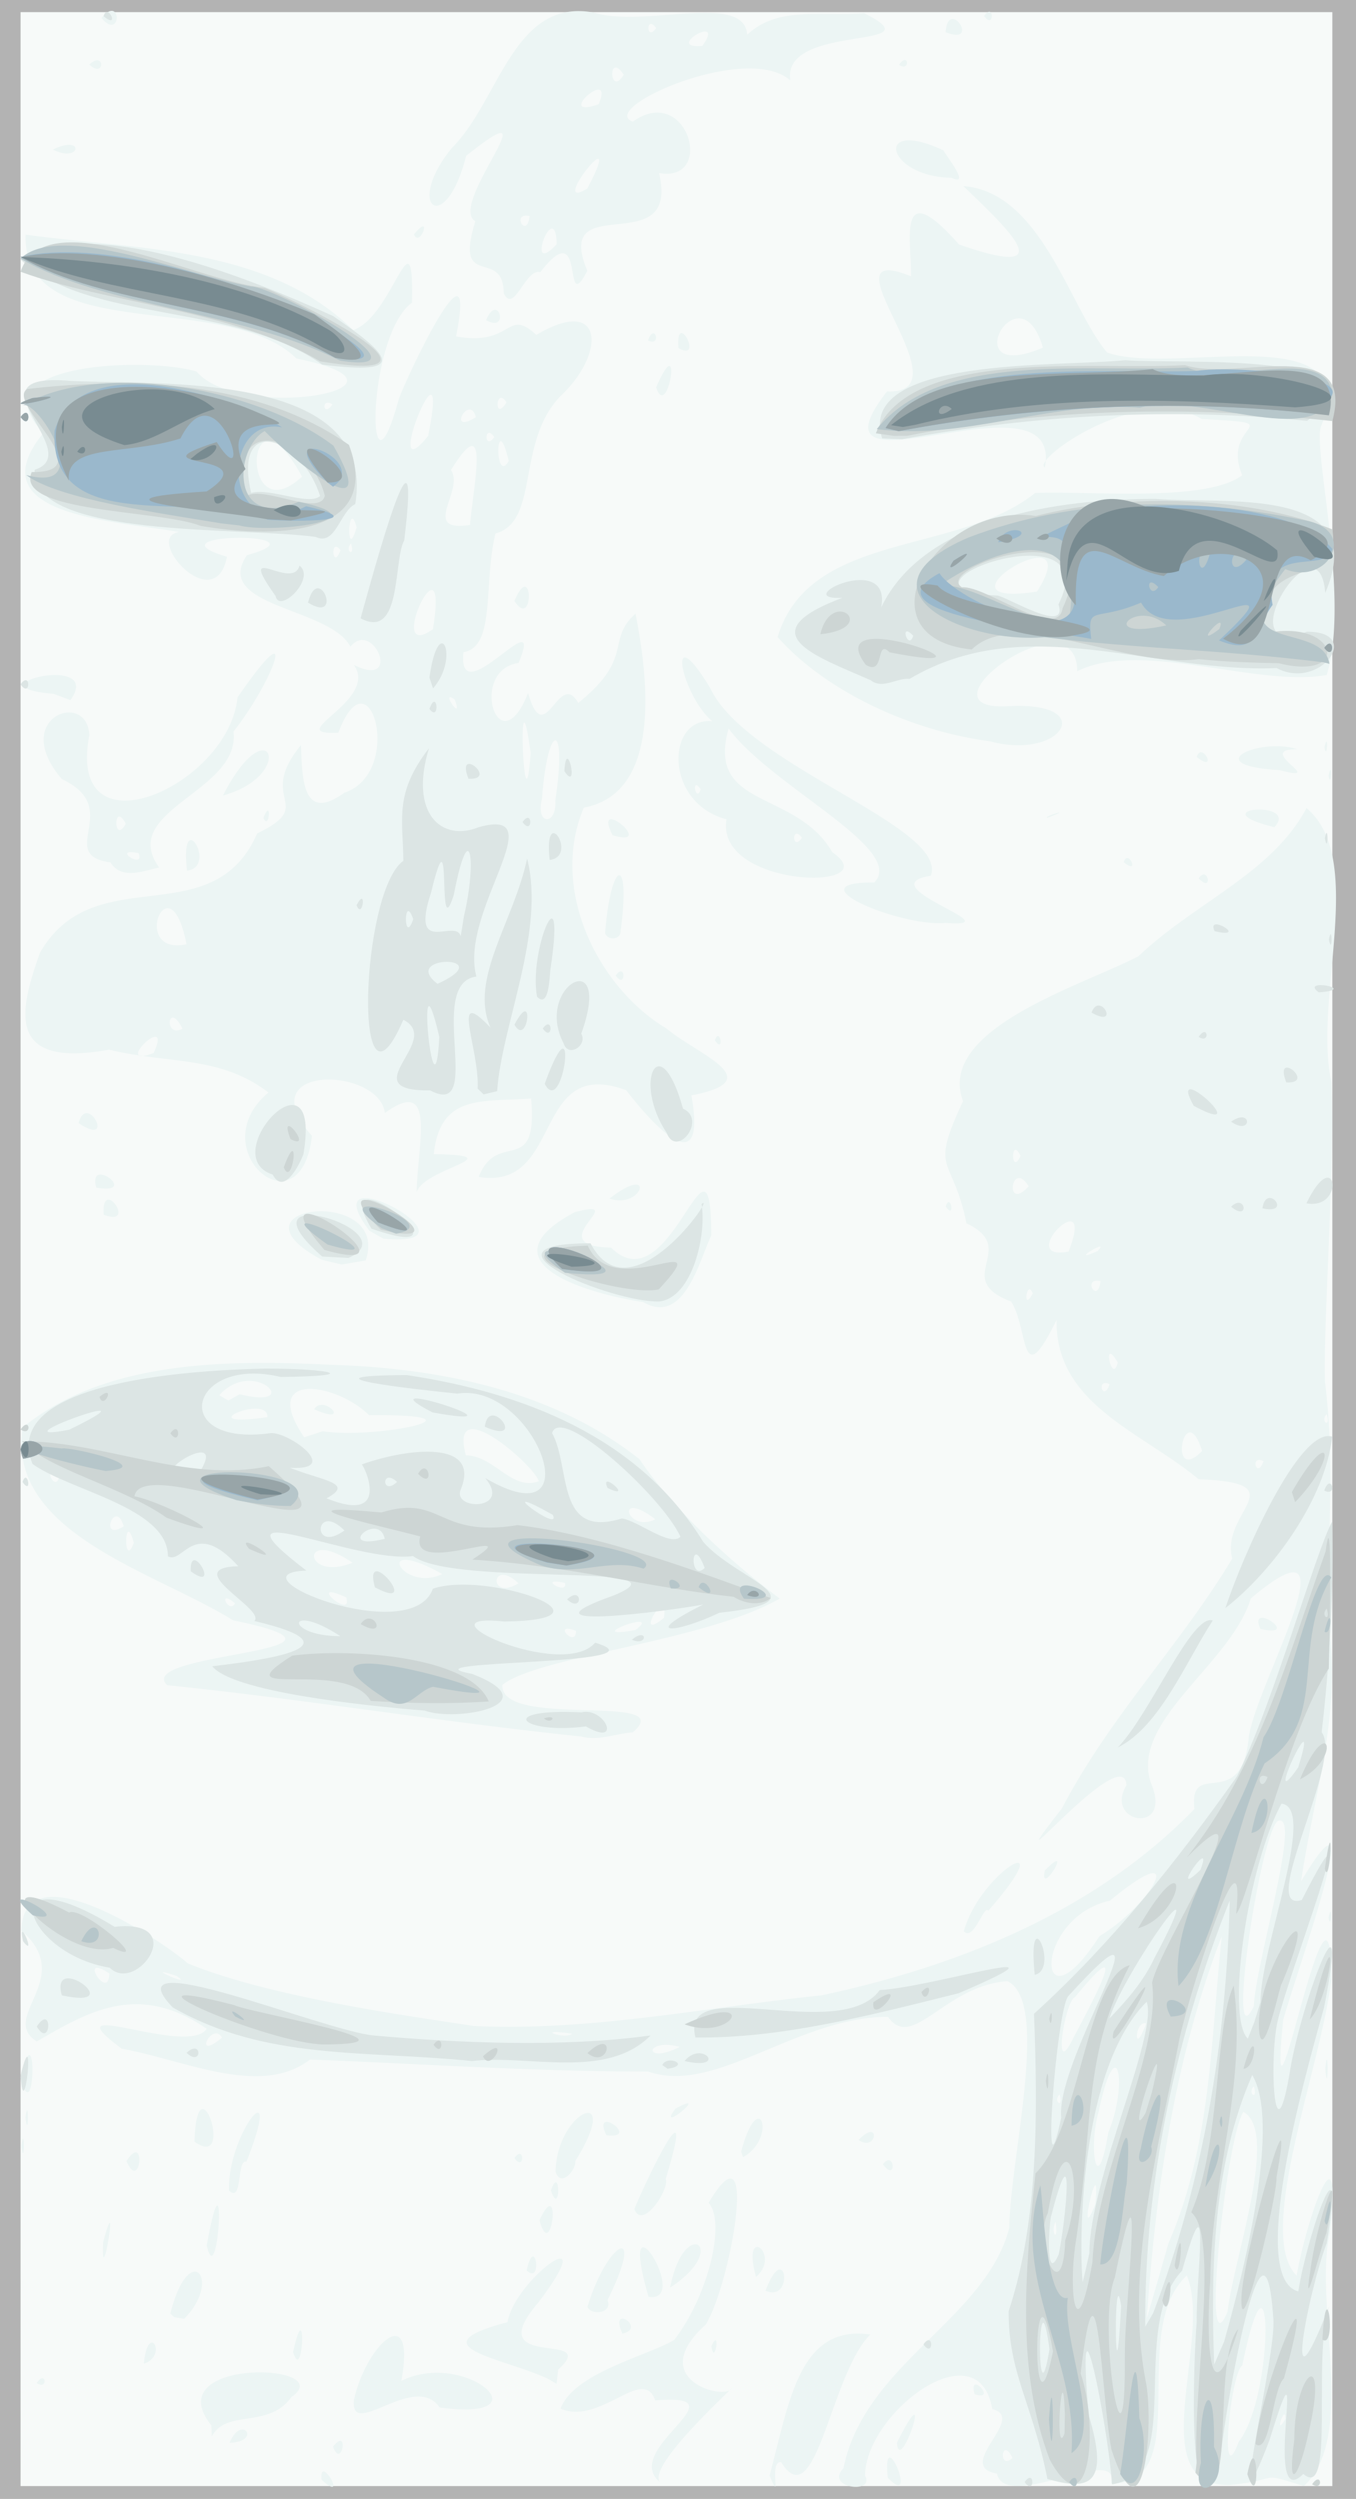 <svg xmlns="http://www.w3.org/2000/svg" viewBox="0 0 334.92 617.17"><path color="#000" fill="#b3b3b3" d="M0 0h334.92v617.17H0z"/><path d="M5.076 308.501V3.001h324v611h-324v-305.5z" fill="#f7faf9"/><path d="M79.426 612.451c-.776-6.87 6.945 6.21 0 0zm83.655.637c-10.147-8.153 21.367-22.196-1.25-20.244-3.005-8.738-13.45 6.218-23.382 2.04 3.264-8.887 21.764-13.113 28.105-17.017 8.453-10.986 12.746-29.095 8.468-33.829 12.53-21.06 5.71 19.383-.692 30.061-15.184 13.62 4.831 18.876 6.416 15.74-6.452 6.22-20.716 20.137-17.665 23.248zm27-1.686c4.897-18.266 7.278-37.387 24.897-34.831-9.792 9.5-13.418 45.43-22.05 31.505-3.244-.273.378 11.048-2.847 3.325zm18.232-1.77c5.228-25.886 35.085-36.753 40.973-59.405.2-17.398 10.124-55.782-.459-60.93-15.38 1.042-23.564 17.468-29.485 8.803-22.506.04-42.664 19.404-59.26 13.511-27.951.058-55.823-1.919-83.53-2.948-12.144 9.372-30.716.175-46.496-2.695-18.421-13.679 16.417 2.192 20.994-4.914-16.857-11.614-29.244-4.244-41.967 3.134-9.473-6.01 9.797-15.565-3.793-27.384.49-20.918 36.3 3.64 41.064 8.092 20.775 8.49 55.227 13.064 70.647 15.47 28.98 1.362 57.174-4.597 85.95-7.573 33.875-7.239 67.624-20.781 92.053-46.011-1.417-12.897 11.67 1.432 13.453-17.922 2.06-13.477 27.351-56.691.489-34.098-4.966 16.34-30.087 30.323-24.62 45.746 5.407 12.762-11.774 9.85-6.102.411-.526-11.693-34.797 30.019-15.938 5.697 12.088-23.064 29.23-40.301 42.072-61.692-3.04-11.641 16.16-18.66-8.31-19.588-14.141-11.771-35.4-18.465-35.08-39.342-9.098 18.525-6.83 2.233-11.237-4.548-14.874-5.612 2.283-13.044-11.02-19.314-3.458-17.116-9.317-12.133-.85-30.15-6.69-17.844 29.403-28.548 43.313-35.806 14.124-13.404 32.889-20.416 41.526-36.594 14.835 12.471 1.652 46.844 6.126 67.62.846 23.588-1.994 58.517-1.57 74.07 2.855 23.028-.002 40.126 1.309 63.27 1.948 21.584-3.905 38.086-7.202 60.066 17.744-29.66-1.736 24.135-4.447 34.401-4.045 41.262 11.997-48.077 11.91-10.153-2.538 21.783-18.866 62.925-8.57 73.17 2.473-14.216 11.434-39.516 8.154-10.34-3.915 17.478 6.734 50.473-6.388 62.308-11.84-3.727-5.116-1.541-18.244-.274-21.963.506-4.183-35.97-10.639-51.726-14.834 13.765 2.308 51.587-18.69 51.327 2.515-9.989-26.142 7.271-28.207-2.413-10.776-1.806 7.596-13.838-1.16-15.914-3.411-20.115-31.245.838-31.428 16.432 2.588 4.624-10.074 3.041-5.34-1.793zm41.768-2.579c-2.737-5.63-3.59 3.27 0 0zm55.868-4c9.016-11.586 8.31-55.064.882-18.832-2.832 1.655-5.883 32.22-.882 18.832zm11.513-5.61c.083-4.21-2.967 4.985 0 0zm-14.272-26.484c1.564-13.443 12.779-44.452 3.927-49.378-4.217 6.21-10.626 65.388-3.927 49.378zm-14.62-16.84c10.57-24.337 10.472-50.123 13.194-75.937-11.609 30.197-16.28 62.263-18.503 94.314a1502.425 1502.425 0 005.309-18.377zm-27.832-5.391c-1.428 2.445.767 5.765 0 0zm9.797-4.334c1.44-15.17-4.926 12.464 0 0zm3.193-17.685c5.09-12.24 2.076-26.357-2.406-5.018-2.517 8.72-.39 22.036 2.406 5.018zm-12.042-9.441c-1.741 1.837 1.134 3.681 0 0zm48-2c-1.741 1.837 1.134 3.681 0 0zm-141.8-9.74c-8.755-2.329-9.065 4.592 0 0zm96.738-1.281c4.57-8.719 15.85-29.274.884-10.982-2.36.677-5.532 20-.884 10.982zm-209.79-1c-2.439-4.239-7.427 6.18 0 0zm228.24-3.5c-2.894-.877-3.163 8.857 0 0zm-141.75 2.544c-9.976-1.504-1.951 1.532 0 0zm168.37-6.834c.341-10.43 12.263-49.052 5.736-45.6-4.54 5.1-12.553 59.923-5.736 45.6zm-282.69-8.05c-8.09-5.43-.087 7.166 0 0zm244.57-9.237c13.328-7.989 22.212-24.993 2.56-8.746-19.148 4.197-18.482 33.499-2.56 8.746zm-228 9.827c-9.575-3.166 4.999 3.28 0 0zm268.5-127.12c-3.47-1.724-1.65 4.668 0 0zm-15.169-2.514c-4.312-13.823-8.662 8.84 0 0zm30.773-9.097c-1.741 1.837 1.134 3.681 0 0zm-53.604-7.39c-3.47-1.723-1.65 4.67 0 0zm2-5.381c-4.063-6.97-1.399 5.882 0 0zm-21-17.06c-1.524-3.84-2.575 5.064 0 0zm16.75-3.024c-4.678-1.044-.694 5.942 0 0zm-7.912-7.295c7.125-17.996-13.773 2.602 0 0zm7.162-.121c3.696-3.76-7.958 3.513 0 0zm-17-16c-4.32-6.964-6.097 6.614 0 0zm-2-7.5c-2.48-5.27-2.48 5.269 0 0zm-32.793 326.46c-1.547-14.527 7.904 8.138 0 0zm-137.02-7.71c4.125-5.186 2.066 5.926 0 0zm139.27-.957c9.686-19.249.635 8.818 0 0zm-164.82.021c2.96-7.246 8.102-.255 0 0zM52.2 599.01c-13.532-16.968 31.893-15.345 19.755-6.986-5.625 7.941-16.045 2.842-19.644 9.746l-.111-2.76zm35.202-6.212c3.013-13.825 15.434-25.118 11.727-4.768 15.671-7.876 36.312 10.15 9.449 6.562-6.064-8.98-22.086 8.143-21.176-1.794zm153.33-1.47c-1.75-6.262 5.878 1.855 0 0zm-231.67-2.774c2.334-3.434 2.88 1.906 0 0zm126.22-1.085c-11.283-5.222-32.755-7.924-9.925-13.95 1.772-10.668 23.946-26.532 7.703-4.975-15.065 17.447 15.732 6.76 4.794 16.702l-.378 3.494-2.194-1.27zm-99.755-3.699c1.008-10.678 6.13-1.97 0 0zm36.868-2.89c3.426-15.435 2.492 8.454 0 0zm103.3-1.385c2.374-5.247.865 5.282 0 0zm-21.955-3.15c-3.488-7.59 6.147-1.35 0 0zm-111.68-4.94c4.723-18.658 12.999-8.315 3.408 1.29l-2.425-.413-.983-.878zm103.04-1.66c4.93-16.457 14.653-21.209 4.959-1.705 1.372 3.292-4.05 3.917-4.959 1.705zm15.08-2.5c-8.169-28.346 10.928 1.757 0 0zm28.901-1.5c5.023-13.219 7.157 3.127 0 0zm-23.543-.784c3.39-18.049 15.091-9.84 0 0zm21.204-2.616c-3.782-13.362 6.444-5.665 0 0zm-56.668-1.6c2.094-9.366 4.082 3.815 0 0zm-104.59-7c4.198-15.714-.651 13.705 0 0zm25.577.832c5-27.55 2.932 12.656 0 0zm82.184-6.255c5.556-11.774 2.967 11.142 0 0zm23.43-2.76c4.095-9.734 15.388-32.552 7.746-7.411 1.076 2.302-5.708 12.869-7.746 7.41zm-20.613-4.567c2.414-6.951 2.414 6.952 0 0zm-79.494.01c-.465-14.185 13.847-31.294 4.306-7.125-2.447-.802-.878 10.463-4.306 7.126zm80.643-4.707c.408-15.397 16.855-21.766 4.85-2.518.349 1.96-3.57 6.763-4.85 2.518zm-105.97-2.56c4.933-7.636 3.486 8.096 0 0zm186.82.781c2.973-3.795 3.476 4.762 0 0zm-91-1.531c2.555-3.587 2.555 3.587 0 0zm-121.77-3c.804-6.258.804 6.258 0 0zm177.77 1.408c4.429-16.624 9.03-3.377.467 1.37l-.467-1.37zm-135.03-2.462c.672-21.325 10.22 7.35 0 0zm164.03-.41c5.456-5.707 4.642 3.148 0 0zm-62.312-1.182c-3.747-7.93 8.82 1.103 0 0zm-143.46-4.354c.804-6.258.804 6.258 0 0zm160.52-2.194c9.344-5.094-5.004 6.742 0 0zm-161.75-7.73c4.263-17.634 3.604 14.028 0 0zm322.27-2.076c.766-8.025.766 8.025 0 0zm-89.27-34.02c4.045-14.807 24.966-26.705 6.02-5.04-.96-1.778-3.575 7.68-6.02 5.04zm90.079-3.408c1.014-4.551.643 3.854 0 0zm-70.079-11.583c7.615-7.81-1.481 7.091 0 0zm-114.5-33.104c-34.266-3.55-68.048-9.171-102.26-12.666-8.516-8.292 55.621-7.985 16.255-16.032-19.175-11.964-55.864-21.453-51.966-47.6 20.226-16.588 50.472-16.776 76.019-15.51 26.852.805 54.917 6.347 76.326 23.313 9.394 13.884 24.649 26.96 34.651 34.426-18.438 10.625-59.622 14.216-68.476 21.311-.734 11.038 43.958 1.69 32.176 11.742-4.256.264-8.396 2.185-12.727 1.017zm-1.3-26.096c-6.264-2.374.131 4.508 0 0zm14.685-.193c7.404-5.653-14.437 2.546 0 0zm7.04-3.018c1.402-8.795-7.96 6.63 0 0zm-105.93-3.589c-4.607-3.795-1.485 2.828 0 0zm27.442-1.468c-10.43-4.765 1.87 5.88 0 0zm42.559-3.464c-6.824-6.466-7.553 4.543 0 0zm11.49-.084c-7.3-1.652.765 3.241 0 0zm-30.31-2.203c-17.628-9.915-10.03 4.767 0 0zm-22.18-2.81c-13.15-9.052-12.166 4.957 0 0zm-54-4.912c-2.367-8.797-2.662 7.153 0 0zm-2.496-4.066c-2.06-7.148-6.359 4.005 0 0zm131.31-1.743c-10.12-7.73-7.134 3.492 0 0zm-28.815-9.384c-.77-3.669-22.346-22.612-17.984-6.408 7.053.09 11.298 8.847 17.984 6.408zm-118.5-.866c-4.178-3.46-1.002 3.521 0 0zm65.123-11.487c13.606 2.007 42.88-4.291 11.494-3.96-7.992-7.973-27.243-11.117-16.049 5.447l4.556-1.487zm-2.08-5.444c2.426-3.908 9.592 4.297 0 0zm-11.55 1.957c.299-5.912-20.094 2.868 0 0zm-6.842-5.662c16.181 4.036 3.544-9.365-5.053.253l2.262 1.303 2.791-1.556zm252.1 57.974c-3.23-7.242 10.624 2.35 0 0zm-152.4-80.71c-14.893-2.302-39.769-10.053-16.962-22.219 14.59-3.892-9.174 8.375 8.983 8.734 14.784 14.735 24.642-34.638 24.756-3.009-2.96 6.23-6.712 22.316-16.777 16.494zm-79.426-10.474c-25.24-13.498 17.1-18.337 10.844.168l-5.94 1.007-4.904-1.175zm11.744-7.177c-15.176-20.291 30.463 4.5 3.475 1.968l-3.475-1.968zm-65.617-3.941c-.676-9.8 8.543 3.237 0 0zm207.97-2.053c1.21-3.656 2.466 3.562 0 0zm-83.033-1.946c11.676-9.035 8.12 2.859 0 0zm-47.633-1.554c.15-11.61 5.074-28.959-7.852-19.576-1.35-11.382-33.877-12.34-18.004 5.655-2.852 24.36-27.41 3.204-10.741-10.713-12.116-9.226-24.455-6.964-39.362-10.583-26.14 4.784-21.888-10.308-17.09-23.92 13.503-23.507 42.575-4.223 53.66-29.487 14.985-7.239-.44-8.055 10.81-21.812.337 8.077.246 19.338 10.748 11.747 14.874-4.987 6.28-35.627-1.504-14.81-14.398.72 10.187-7.805 3.815-16.76 12.117 6.087 4.822-11.416-.849-4.473-4.972-9.74-34.236-9.808-25.548-22.606 21.192-5.88-25.71-5.69-4.932.384-2.984 15.263-20.856-4.94-11.776-6.108-16.68-2.866-50.172-4.08-33.55-24.492-17.105-17.413 25.759-18.81 37.823-15.138 10.807 12.694 59.825 3.972 24.649-3.224C55.818 71.41 5.612 85.864 6.31 57.953c27.453 3.746 59.723 2.764 80.92 23.572 9.878-3.29 15.004-30.41 14.526-6.767-11.35 8.226-11.448 54.007-3.2 23.612 2.683-6.996 19.374-42.02 14.093-15.286 14.129 2.573 12.33-7.281 19.823-.373 16.749-9.938 17.308 4.577 5.835 15.25-10.839 11.38-5.01 30.821-15.926 33.798-3.045 12.447.119 27.981-7.905 29.326-1.677 15.773 20.439-13.756 13.607 2.65-12.47 1.78-4.963 25.831 2.35 7.42 4.147 14.522 7.527-6.097 12.387 2.449 13.995-11.225 6.753-15.45 14.153-22.043 2.49 12.937 7.531 44.158-12.764 47.898-8.597 20.234 3.556 44.483 20.37 54.528 7.76 6.519 25.795 12.783 6.192 16.548 3.981 22.525-10.117 6.519-16.095-1.265-23.383-8.706-15.368 24.834-36.44 21.401 4.682-11.95 14.68.444 12.938-19.37-12.027.9-22.448-1.237-24.033 13.735 20.111.372-2.433 3.418-4.237 9.425zm-64.956-34.404c4.992-10.794-10.793 4.203 0 0zm7.122-5.974c-3.618-7.274-4.756 2.475 0 0zm.986-20.872c-4.124-21.426-14.179 3.016 0 0zm91.1-35.607c3.02-19.614-1.892-19.622-3.293-.328-1.677 6.637 3.735 6.722 3.292.328zm-6.086-11.643c-3.484-25.16-1.659 22.876 0 0zm-18.8-13.23c-3.882-2.731 2.43 6.205 0 0zm-5.339-17.34c4.114-25.594-12.35 8.79 0 0zm-22.844-19.502c-2.658-3.538-1.973 5.359 0 0zm2.604-1.67c-1.741 1.837 1.134 3.682 0 0zm1.396-3.985c-2.145-7.877-2.718 9.305 0 0zm28-.586c.68-8.872 5.24-29.638-4.71-13.55 3.462 4.997-7.727 15.434 4.71 13.55zm-41.497-11.932c-14.047-25.833-15.752 14.585 0 0zm51.056-3.864c-3.264-13.635-3.578 6.259 0 0zm-19.898-6.204c5.81-29.084-12.254 15.27 0 0zm16.339.3c-2.555-3.587-2.555 3.587 0 0zm-4.565-4.895c-1.524-6.016-7.37 4.557 0 0zm-35.435-3.164c-2.88-1.906-2.334 3.435 0 0zm43-.524c-2.697-4.185-3.141 5.219 0 0zm-101.31 193.95c-2.261-8.109 10.977 1.869 0 0zm-4.364-15.92c2.034-7.894 9.377 6.234 0 0zm157.15-20.456c1.21-3.657 2.467 3.562 0 0zm-24.5-16c2.555-3.588 2.555 3.587 0 0zm-2.614-10.438c1.398-18.29 6.41-19.67 3.842-.683.123 2.276-3.118 2.611-3.842.683zm84.114-2.563c-10.903 1.085-38.107-10.146-17.628-9.985 8.05-8.202-25.423-23.722-35.976-38.015-5.663 19.955 16.643 14.99 25.604 30.537 14.115 9.71-28.992 9.065-26.129-8.132-15.438-4.014-14.923-25.283-3.527-24.211-7.686-6.515-11.642-26.49-.535-8.267 8.984 19.333 58.87 34.268 54.54 46.414-15.871 2.558 20.99 12.975 3.65 11.66zm-35.5-21c-2.555-3.587-2.555 3.588 0 0zm-25-12c-2.466-3.562-1.21 3.656 0 0zm123 22c2.301-3.469 3.645 3.848 0 0zm-268.79-3.946c-13.703-1.853 3.464-13.368-11.991-20.56-13.028-15.173 6.314-22.237 6.777-10.835-5.797 30.285 34.41 12.562 36.596-9.335 15.738-22.87 8.99-4.242-1 8.44 1.832 14.85-28.62 19.34-18.345 33.561-3.757.753-9.272 3.175-12.037-1.272zm6.961-2.28c-7.134-1.464 1.708 4.27 0 0zm-3.174-7.274c-3.164-5.954-3.066 5.551 0 0zm15.118 11.594c-1.842-16.503 7.762-.877 0 0zm231.38-2.094c1.001-3.52 4.178 3.46 0 0zm-126.27-6.667c-5.201-10.346 11.209 3.382 0 0zm163.46-1.976c-18.85-4.668 6.453-6.854 0 0zm-249.69-2.298c2.143-5.364 1.44 3.46 0 0zm193.54.01c7.369-2.765-.883-.435 0 0zm-203.54-5.524c11.412-22.321 18.424-5.09 0 0zm273.08-4.95c1.014-4.552.643 3.854 0 0zm-12.098-1.328c-20.473-1.191-4.852-8.18 4.404-5.154-11.017-.113 8.012 8.43-4.404 5.154zm-20.481-3.256c1.354-4.049 5.407 4.254 0 0zm31.579-2.416c1.014-4.552.643 3.854 0 0zm-82.602-1.44c-19.926-2.637-40.78-12.542-52.477-25.75 7.886-26.23 44.459-20.157 63.594-35.588 13.818-.546 42.324 2.347 51.153-4.387-5.536-13.28 13.02-12.612-9.994-13.879-15.357-9.154-42.212 10.173-38.753 11.96 4.757-25.37-61.346 9.952-38.967-18.783 20.52.905-17.378-37.844 5.906-28.426.233-8.305-3.79-25.562 11.873-7.854 26.19 9.14 11.705-4.163 1.06-14.426 19.435 1.48 26.46 30.635 35.523 41.099 16.386 5.923 63.92-9.46 52.75 18.446-1.797 6.451 7.228 42.33 1.481 61.194-16.97 3.141-46.033-8.765-61.626-.916-.054-19.846-41.605 10.232-16.81 8.62 22.148-1.13 13.111 13.48-4.713 8.69zm11.59-36.993c13.294-20.8-28.894 4.486 0 0zm1.46-60.236c-5.838-20.203-22.152 9.393 0 0zM13.24 171.36c-21.614-1.762 12.692-10.345 4.156 1.556l-4.157-1.556zm113.82-22.942c4.601-10.813 4.896 7.479 0 0zm35-52.763c6.724-15.395 2.862 8.765 0 0zm5.51-9.69c-.743-9.935 6.451 3.655 0 0zm-7.51-1.898c1.65-4.668 3.47 1.724 0 0zm-40-4.995c2.996-7.136 5.948 3.314 0 0zm4.355-6.638c-.07-11.55-12.388-.486-7.004-17.796-7.076-3.96 20.08-34.015-2.284-16.142-5.093 20.226-15.45 12.645-3.489-1.982C123.364 24.85 126.756-.44 146.52 3.08c12.617 3.932 37.29-5.124 38.034 5.488 7.602-7.08 17.766-4.482 28.883-5.298 18.761 9.334-20.45 2.23-18.234 16.603-10.714-9.585-47.82 6.937-38.9 10.168 13.505-9.616 20.507 15.174 6.468 12.699 5.31 22.212-26.389 3.372-17.71 24.146-6.324 12.098-.087-14.575-11.618.34-3.697-1.022-6.462 10.49-9.027 5.208zm13.091-12.13c-.33-12.046-8.235 8.875 0 0zm-6.697-6.938c-4.678-1.045-.694 5.94 0 0zm14.25-6.81c10.211-19.289-10.286 6.324 0 0zm2.8-20.807c4.145-9.803-11.457 3.963 0 0zm6.2-7.3c-4.039-6.045-3.535 5.84 0 0zm19.418-7.107c6.033-8.399-9.783.83 0 0zM162.06 6.948c-2.555-3.587-2.555 3.587 0 0zm-59.812 50.938c4.76-5.835 1.486 3.582 0 0zm132.78-13.977c-16.17-.222-19.456-14.966-1.987-6.76.06.566 7.08 9.176 1.987 6.76zm-221.97-6.96c7.923-3.904 6.984 3.484 0 0zm9-21c3.903-3.654 3.903 3.652 0 0zm200 .058c2.334-3.435 2.88 1.906 0 0zm11.5-8.059c.658-8.83 8.834 3.483 0 0zm-208.5-3.5c5.05-6.046 5.002 5.873 0 0zm218-.5c2.555-3.587 2.555 3.588 0 0z" fill="#ecf5f4"/><path d="M253.076 613.001c2.555-3.587 2.555 3.587 0 0zm5.629-.75c-3.709-18.703-9.649-26.105-9.581-41.432 7.402-22.322 7.212-49.306 6.266-73.465 19.22-17.453 35.118-37.495 50.083-58.545 8.61-16.971 19.75-56.354 23.554-62.987.395 17.419-.593 34.924-2.588 51.991 5.422 6.958-16.026 44.988-4.9 41.435 16.96-33.475-4.093 20.03-6.192 30.924-1.872 10.757-.433 34.187 3.406 10.497 2.841-16.468 14.915-48.731 8.268-14.829-5.247 18.792-18.683 66.874-6.353 70.084 2.121-13.69 11.763-41.391 7.046-11.997-4.428 11.58-11.407 46.565.637 15.502-4.353 12.27 1.517 48.483-6.441 41.571-10.565 10.636 1.838-41.4-8.307-8.511-11.394 30.197 2.04-21.507.87-30.162-2.214-32.781-11.678 21.994-12.853 33.122-8.664 25.097-6.796-23.298-6.041-32.032-.192-10.83 3.635-38.473-3.608-12.62-13.499 14.23 1.18 50.116-17.305 52.769-1.007-14.416-8.989-54.992-5.784-17.146 5.306 17.494.033 18.749-10.178 15.83zm.505-32.064c-2.947-22.027-3.293 20.625 0 0zm43.162-1.936c5.542-19.66 13.764-54.245 6.918-65.777-9.71 22.282-10.257 47.647-9.403 71.527l2.485-5.75zm-25.468-8.75c-1.907-12.78-1.547 30.238 0 0zm7.924 1.771c12.395-32.585 18.09-67.195 18.9-101.88-13.227 33.198-21.144 69.534-20.858 105.23l1.958-3.356zm-15.773-14.786c.116-18.426 17.043-53.923 14.16-62.1-16.616 16.597-16.737 59.44-15.81 69.304l.786-3.286.864-3.917zm-7.556.265c1.844-9.054 4.008-32.233-1.865-9.462-.372.2-1.658 17.636 1.865 9.462zm.604-33.75c-1.413-14.99 29.259-60.181 1.775-30.035-2.919 3.132-6.858 54.686-1.775 30.035zm49.213-28.5c.03-13.605 14.089-48.007 5.2-49.048-8.284 15.2-13.81 52.725-8.311 58.044l1.608-4.092 1.503-4.904zm-26.14-11c15.62-29.334-7.492 3.57-11.147 15 4.328-4.504 8.496-9.265 11.147-15zm11.32-21.69c3.644-9.367-8.394 8.141 0 0zm24.132-25.278c6.136-19.49-9.432 13.524 0 0zm-92.551 142.47c2.554-3.588 2.554 3.587 0 0zm-223-66.383c3.77-15.401.906 13.562 0 0zm158.5-2.617c1.309-2.623 7.17.117 1.317.931l-1.317-.93zm-46.988-.98c-26.84-2.696-50.922-.106-73.92-13.234-15.82-16.499 37.14 5.744 49.624 6.928 20.936 1.861 46.656 2.99 68.4-.005-10.994 11.052-30.106 4.646-44.105 6.31zm52.488 0c4.436-5.364 10.747 2.493 0 0zm-123-2.02c3.903-3.653 3.903 3.653 0 0zm125.69-3.788c-4.107-16.308 35.785 1.742 45.528-11.72 13.014-.663 51.346-12.883 19.524.774-23.096 5.776-43.985 11.17-65.052 10.945zm-162.69-2.712c4.038-6.045 3.535 5.84 0 0zm6.2-7.7c-3.117-11.077 17.015 3.685 0 0zm11.838-6.826c-21.711-3.579-29.118-28.684 1.19-10.099 18.708-2.038 5.425 16.717-1.19 10.1zm228.46 1.764c-1.953-19.375 6.244-1.349 0 0zm-249.9-8.338c-1.46-7.08 3.6 4.731 0 0zm270.4-47.813c7.986-8.222 18.324-33.233 23.468-31.362-6.619 10.146-13.078 26.212-23.468 31.362zm-131.35-5.209c-15.891 2.057-22.61-4.51-1.123-3.465 5.871-1.394 10.15 8.712 1.123 3.465zm-39.851-3.907c-16.537-1.335-47.434-4.75-52.457-10.946 13.166-1.558 37.25-4.858 10.403-11.18 3-2.897-18.744-13.125-3.974-13.53-10.965-12.146-13.67-.313-17.374-2.451.053-12.051-24.365-16.226-33.447-22.81-8.312-20.687 40.427-23.156 57.506-23.558 16.034.009 24.356 1.862 3.81 2.077-22.802-5.408-27.909 17.387-2.497 13.874 4.484-.37 17.74 9.372 4.75 8.544 8.091 3.245 16.147 3.747 9.05 7.561 16.248 6.577 9.28-8.177 8.695-8.368 11.368-4.067 29.489-6.12 24.48 6.13-2.311 5.296 12.72 5.278 6.038-2.764 27.173 15.833 12.129-23.896-6.908-20.86-10.79-1.1-40.683-4.419-12.491-4.583 28.72 4.319 57.267 15.226 73.23 41.185 8.26 9.567 30.738 14.636 3.983 17.522-10.41 4.972-20.05 5.987-3.984-2.031-8.748 1.614-47.56 6.786-22.148-2.235 20.708-8.4-39.228-2.05-49.524-9.74-14.191 1.938-52.435-16.327-26.34 3.587-19.924.67 25.98 19.268 31.242 4.483 13.133-4.556 48.076 7.662 17.653 8.102-22.892-2.477 14.307 14.734 22.43 5.217 19.15 5.811-49.507 4.12-30.342 7.73 19.36 7.533-3.9 11.942-11.785 9.042zM84.07 404.097c-13.301-8.72-13.954-.004 0 0zm89.985-16.844c-3.441-9.131-3.875 3.792 0 0zm-79.013-7.212c-1.568-6.956-12.757 3.205 0 0zm73.028-.498c-4.401-9.74-29.561-32.825-31.71-25.62 4.69 8.533.806 26.206 17.219 21.096 3.887.488 11.906 7.121 14.49 4.525zm-18.01-12.051c-2.2-4.831 6.925 3.34 0 0zm-64.99 10.5c-7.33-7.4-8.306 6.022 0 0zm51.45-3.877c-16.548-9.268 2.5 5.024 0 0zm-38.45-8.113c-3.904-3.653-3.904 3.653 0 0zm-48.418-3c6.989-11.879-19.251 5.343 0 0zm-32.582-9.886c25.28-12.293-20.244 3.876 0 0zm139 51.855c3.904-3.26 4.008 1.775 0 0zm146.59-7.818c4.177-12.682 18.316-44.923 26.375-42.329-1.715 15.37-14.52 33.062-26.375 42.33zm-162.59-2.15c3.903-3.654 3.903 3.652 0 0zm-47.488-2.987c-3.086-11.525 12.2 6.546 0 0zm-45.48-3.951c-.277-8.336 7.723 5.615 0 0zm279.97-19.93c1.65-4.669 3.471 1.724 0 0zm-321.5-2.118c1.21-3.656 2.467 3.562 0 0zm114.17-13.66c1.045-8.162 10.743 4.782 0 0zm-12.916-3.528c-18.827-9.735 26.609 4.828 0 0zm55.996-27.392c-11.611.303-47.624-14.423-16.968-14.366 9.838 18.94 31.565-13.217 27.42-9.696 1.308 7.304-2.178 23.136-10.451 24.062zm-83.246-11.11c-22.158-19.361 22.064-6.435 6.49.354l-6.49-.353zm12.173-6.88c-11.97-20.226 28.306 9.898 0 0zm212.33-5.423c3.548-3.48 4.635 3.883 0 0zm7.728.395c.96-6.51 7.677 1.706 0 0zm10.866-1.242c7.317-15.083 9.783 1.83 0 0zm-255.32-7.078c-14.357-4.698 12.338-32.963 7.59-5.017-.903 2.352-4.774 10.322-7.59 5.017zm97.3-10.325c-8.481-12.768-1.62-26.388 4.043-5.968 6.04 2.72-1.596 12.414-4.043 5.968zm139.42-2.75c5.243-3.685 5.243 3.685 0 0zm-9.234-3.918c-7.044-12.53 16.038 8.637 0 0zm-188.58-3.8c-19.657.204 3.43-12.335-6.64-17.45-12.492 29.077-10.702-31.593.009-39.265-.14-10.594-2.24-16.647 6.332-27.816-4.949 16.167 3.102 23.235 12.287 19.514 18.897-5.28-4.976 20.873-.58 36.888-12.703 1.682 2.253 35.354-11.408 28.13zm2.251-13.203c-6.02-25.742-1.308 24.067 0 0zm-.442-13.12c15.761-7.195-9.598-7.306 0 0zm6.52-16.7c3.305-13.956 1.359-25.358-2.52-5.206-4.342 13.537-.111-23.29-5.602-.624-5.277 16.019 6.054 6.204 7.329 10.767l.793-4.937zm-12.52.735c-2.414-6.95-2.414 6.952 0 0zm15.91 41.835c.472-9.92-6.987-25.805 3.179-15.044-5.39-11.987 5.805-26.285 9.036-41.79 4.598 18.032-6.357 41.388-7.4 57.465l-3.346.805-1.468-1.436zm16.555-1.164c8.531-23.451 4.733 8.916 0 0zm183.17-.364c-3.274-8.438 7.577.403 0 0zm-178.5-9.655c-7.442-14.235 12.446-24.809 4.36-2.378 1.646 2.87-3.238 6.07-4.36 2.378zm156.86-1.592c2.333-3.435 2.88 1.906 0 0zm-169-3.007c5.079-9.751 3.32 5.83 0 0zm7 .948c2.555-3.587 2.555 3.587 0 0zm135.54-3.931c2.018-5.52 7.242 4.101 0 0zm-136.95-3.927c-2.184-11.384 7.15-32.958 3.359-7.142-.266.661-.15 10.486-3.36 7.142zm193.07-1.075c-4.942-3.62 10.329-.763 0 0zm2.502-13.067c.875-4.507.875 4.508 0 0zm-28.22-2.039c-2.244-4.657 8.738 2.03 0 0zm-211.94-6.402c2.575-5.063 1.523 3.84 0 0zm47.701-11.19c-1.6-14.41 7.216-.92 0 0zm191.46-5.368c.875-4.508.875 4.507 0 0zm-198.16-4c2.555-3.588 2.555 3.587 0 0zm-13.36-10.694c-3.275-8.438 7.577.403 0 0zm23.695-1.874c.48-9.16 3.796 5.724 0 0zm-33.336-15.374c1.973-5.358 2.658 3.538 0 0zm-101-6.059c2.555-3.587 2.555 3.588 0 0zm101-1.679c2.332-16.513 7.648-5.034.893 2.68l-.893-2.68zm109 .664c-13.508-5.954-30.476-11.533-7-20.364-13.562.712 12.301-11.724 9.579 2.379 10.571-22.021 43.402-26.802 67.764-26.814 16.517 1.416 53.47-3.676 41.918 23.227-1.562-20.284-25.045 17.296-4.541 9.586 14.048-.078 3.25 14.661-7.47 8.98-30.717 1.285-61.925-14.342-90.656 2.665-3.067-.344-6.663 2.687-9.593.34zm10.5-10.984c-3.588-3.807-1.242 3.942 0 0zm35.87-7.75c12.414-24.943-46.923-3.56-15.136-2.197 2.331.258 17.646 9.754 15.136 2.197zm-172.37 3.44c3.599-13.004 15.147-55.171 10.775-19.24-2.72 4.797-.48 24.712-10.775 19.24zm-12.985-3.874c2.613-10.2 8.877 5.412 0 0zm-8.015-1.656c-10.128-14.17 4.18-1.014 5.918-7.492 4.11 3.225-5.028 12.028-5.918 7.492zm9.917-14.575c-18.244-2.522-70.574.443-69.417-16.585 13.088-4.175-17.977-24.398 9.03-21.933 22.166 1.023 75.564-2.514 70.159 30.406-3.818 1.79-4.816 10.45-9.772 8.112zm1.083-10.105c-4.736-14.845-21.588-20.453-17.033-.758 4.575-1.36 14.259 3.27 17.033.758zm138.82-14.229c-6.426-20.188 43.271-17.609 60.019-19.308 13.336 1.047 67.076-2.5 44.953 14.972-33.455-3.34-67.107-1.5-100.06 4.547l-4.914-.21zm-138.3-18.22c-21.525-15.502-57.639-10.17-74.5-25.96 17.556-11.034 55.39 4.087 77.18 13.954 14.246 9.764 18.807 14.76-2.68 12.006zm-54-86.049c1.002-3.52 4.178 3.46 0 0z" fill="#dce5e4"/><path d="M259.316 607.561c-8.364-21.832-6.109-46.769-3.557-70.79 11.013-10.841 12.538-48.516 23.28-51.418-11.41 22.029-8.928 37.623-13.173 67.361-2.214 12.824-.079 28.944 3.965 5.935.896-22.732 16.957-50.909 14.722-68.948 1.687-8.794 29.637-52.263 8.56-30.925 17.465-21.932 24.977-49.527 34.302-75.61 2.152-16.942.497 37.366.821 28.851-10.242 15.474-20.39 58.561-22.914 60.652 2.713-26.49-13.134 24.455-14.322 32.516-5.31 26.805-13.032 56.145-8.086 82.57 2.287 10.397-.407 41.843-8.414 17.17-2.476-12.823-3.39-54.566-7.59-18.738 4.628 13.561 2.135 38.845-7.593 21.373zm3.697-11.315c-.512-16.639-2.688 11.681-.081 4.767l.081-4.767zm14.861-17.789c.508-13.826 4.722-51.445-2.523-15.962-4.574 11.119 2.727 55.702 2.47 19.716l.053-3.754zm-17.793 2.282c-5.036-28.656-5.385 26.742 0 0zm3.024-27.442c5.135-14.529.027-31.6-4.293-6.746-3.815 7.524 3.667 24.432 4.293 6.746zm21.359-36.389c5.285-22.048-7.402 15.076-1.522 4.964l1.522-4.964zm28.617-78.03c-3.47-1.723-1.65 4.67 0 0zm14.604-41.61c-1.742 1.837 1.134 3.68 0 0zm-32.131 210.96c-.986-18.15 5.715-56.03-1.328-61.845 7.344-16.8 5.835-46.48 10.49-55.99 3.327 24.853-5.559 47.22-5.805 72.934-.92 12.067-.719 36.696 6.936 11.866-6.862 8.008.01 48.233-10.58 35.504l.192-1.65.095-.819zm12.527 2.828c2.46-12.674 3.445 10.442 0 0zm11.602-8.56c-.017-16.81 8.723-23.77 3.474-1.477-2.096 9.956-5.388 15.774-3.474 1.478zm4.398 11.06c2.334-3.435 2.88 1.905 0 0zm-14-9.94c1.866-16.11 16.554-50.594 7.043-16.205-2.862 2.542-3.348 19.018-7.043 16.205zm16.55-25.79c.9-17.957 3.66 2.502 0 0zm-20.02-9.829c-.102-9.588 13.976-59.483 8.674-30.287.353 3.996-8.814 42.268-8.674 30.287zm-19.53.191c3.25-13.173 2.017 6.88 0 0zm36.529-7.19c1.468-11.92 8.49-32.715 3.977-9.365-.89 1.572-5.999 22.154-3.977 9.364zm-33.498-1.5c2.562-14.818 1.554 5.613 0 0zm-31.8-45.5c.805-6.26.805 6.258 0 0zm48.804-3.05c3.416-12.418 3.667-.257 0 0zm-187.82-3.105c7.01-6.296 1.951 4.527 0 0zm25.782-.778c7.218-6.79 5.47 4.331 0 0zm-65-2.128c-13.645-.129-56.476-18.64-22.196-9.718 3.533 1.826 49.263 9.562 22.196 9.718zm27 .06c2.555-3.587 2.555 3.588 0 0zm167.99-3.293c18.772-29.052-2.576 10.27 0 0zm36.03.793c-2.128-15.6 17.538-41.216 5.485-12.592-.225-.632-4.243 18.694-5.485 12.592zm-142.02-2.54c18.668-8.545 12.128 4.388 0 0zm154.42-1.218c7.887-31.683 5.488-5.444 0 0zm-64.34-.16c1.014-4.552.643 3.854 0 0zm-43.448-4.064c9.925-6.856-.717 6.411 0 0zm11.869-2.52c3.588-3.807 1.242 3.943 0 0zm-199.64-10.92c-12.12 3.697-35.702-21.9-10.861-8.724 3.084-1.793 21.256 13.733 10.86 8.724zm253.14-4.837c13.5-23.34 11.657-3.265 0 0zm46.14-14.743c2.429-16.908 1.267 5.433 0 0zm-6.14-22.04c7.036-17.042 10.476-5.259 0 0zm-186.73-15.07c3.682-1.134 1.837 1.742 0 0zm-42.77-4.297c-6.218-10.754-37.485.245-19.423-11.183 14.375-1.874 43.894.047 48.557 11.308-9.687.667-19.449.46-29.135-.125zm-2.5-18.991c3.118-4.533 7.056 4.106 0 0zm92.132-6.727c-20.85-2.251-40.753-7.723-64.559-9.187 14.222-9.25-15.744 4.511-12.858-5.725-11.93-3.123-36.936-8.46-9.594-5.915 14.98-4.615 13.668 6.366 33.607 3.125 20.725 2.351 46.408 12.167 62.57 18.014-2.653 2.091-6.53 1.361-9.166-.312zm-119.69-11.849c-4.374-5.253 11.27 5.133 0 0zm-20.37-7.673c-10.583-7.586-29.62-12.05-35.704-18.889 20.16-.073 40.632 10.434 60.934 6.14 29.538 25.713-31.276-4.063-33.174 7.44 7.769 1.541 28.823 12.925 7.944 5.309zm277.93-6.358c9.897-17.238 11.375-8.392.8 2.5l-.8-2.5zm-215.83-4.5c2.61-4.492 4.224 4.278 0 0zm-61.167-10c2.555-3.588 2.555 3.587 0 0zm-37-.941c2.334-3.435 2.88 1.905 0 0zm19.5-8.06c4.178-3.459 1.002 3.521 0 0zm138.12-26.542c-9.39 2.095-46.289-9.927-17.526-10.802 6.432 14.52 32.523-5.392 17.526 10.802zm-82.564-9.74c-20.242-23.477 27.044 7.666 0 0zm13.91-5.01c-19.178-19.34 25.972 6.25 0 0zm-23.968-15.385c4.17-11.386 2.245 5.524 0 0zm1.667-6.989c-3.302-8.648 6.093 3.215 0 0zm142.08-117.15c-11.915-15.816 39.2 3.524 5.886-3.07-3.514-3.554-1.066 6.055-5.886 3.07zm82.25-1.383c-17.942 2.416-45.164-13.144-56.066-2.381-28.5-2.915-9.038-36.75 15.823-32.98 22.94-5.899 53.038-4.737 73.243 3.312 2.49 15.882-18.647 4.475-17 25.749 18.397-4.054 21.976 11.866 3.75 7.31-6.59-.146-13.191-.326-19.75-1.01zm-33.642-12.55c11.756-24.557-32.533-9.996-24.858-5.186 5.777-.58 23.669 13.389 24.858 5.186zm-59.82 6.401c2.777-11.81 14.941-1.542 0 0zm-153.04-26.76c-10.271-4.037-46.105-3.17-41.75-13.292 17.672.231-6.639-17.11-1.102-20.519 26.645-3.05 56.934-1.975 79.466 13.802 8.748 23.44-20.11 22.89-36.615 20.01zm30.66-7.452c-4.004-15.366-24.595-20.719-19.254.018 4.378-2.468 17.985 5.238 19.254-.018zm136.09-15.41c8.355-21.255 53.336-15.535 76.359-16.844 12.281 4.195 42.284-8.047 36.391 13.82-35.026-3.905-70.472-3.194-104.99 3.628l-3.315.012-4.441-.616zM79.087 89.243C56.959 76.284 26.492 75.01 5.074 67.11c6.053-17.667 43.179 2.3 60.251 3.977 5.494 2.09 51.863 24.384 13.762 18.158z" fill="#cdd5d4"/><path d="M264.076 613.001c2.555-3.587 2.555 3.587 0 0zm12.588-2c1.728-9.202 3.932-42.437 4.735-13.759 2.836 7.184-.011 21.637-4.735 13.759zm19.965-2.75c-.91-15.655 3.571-23.448 3.214-3.912 4.981 9.246-6.396 15.25-3.214 3.912zm-31.986-2.387c1.702-23.465-15.175-42.801-7.69-66.175.687 3.8 1.45 29.477 6.78 27.802-1.565 10.577 8.957 33.132.91 38.373zm-5.567-8.363c1.292-18.548 1.292 18.548 0 0zm12.676-38.25c.78-9.987 8.695-50.816 6.524-19.888-1.033 4.431-1.27 20.25-6.524 19.888zm55.409-10.75c2.677-12.934 1.149 4.957 0 0zm-29.454-8.288c2.634-18.092 6.27-9.402 0 0zm-15.965-9.462c3.083-15.526 7.761-19.845 2.582-.566 1.171 2.885-4.532 6.523-2.582.566zm-17.084-5.75c.175-16.428 6.53-1.161 0 0zm36.576-1c.875-4.507.875 4.507 0 0zm-243.16-26c-3.302-3.93 6.272 3.357 0 0zm231.08.048c-4.867-9.013 10.365-.451 0 0zm1.931-7.537c-2.444-20.042 15.755-40.381 20.995-61.474 6.148-8.854 12.95-44.97 16.72-39.444-10.239 17.527-.165 34.997-16.452 45.916-8.1 16.29-11.207 44.413-21.263 55.002zM20.075 479.43c4.147-8.775 7.206 2.633 0 0zm-11.952-6.378c-11.199-9.955 11.596 2.47 0 0zm300.97-20.35c3.706-18.489 6.701-1.027 0 0zm-214.34-33.44c-32.437-21.117 53.413 5.202 12.191-2.67-4.218 1.05-6.286 6.969-12.19 2.67zm232.39-16.263c1.938-8.248 1.902 1.418 0 0zm-143.39-8.153c-5.556-7.866 14.57.989 0 0zm-18.052-2.54c-2.176-5.071 5.877.476 0 0zm6.86-.307c1.27-4.078 5.847 4.776 0 0zm-39.09-5.451c-29.513-12.57 33.146-4.329 25.48.87-8.74-2.834-16.738 2.28-25.48-.87zm-75.076-16.05c-30.084-9.815 26.037-9 13.405 1.45-4.502.01-8.997-.563-13.405-1.45zm-32.333-7.2c-9.632-1.833-33.705-8.25-10.777-5.555 1.907-.52 23.95 4.607 10.777 5.555zm113.5-48.954c-20.481-13.847 30.554 3.183 0 0zm-58.651-6.965c-20.473-14.55 22.405 6.411 0 0zm13.358-4.05c-16.602-11.708 17.213-.903 3.557 1.368l-3.557-1.367zm232.7-139.74c-25.188-3.138-45.802-3.339-68.987-6.21-20.563 1.703-48.045-12.024-18.806-24.616 26.426-10.087 55.1-10.02 82.625-4.352 14.232 2.32 6.16 16.432-4.346 12.15-17.186 21.827 9.219 12.423 10.902 23.394l-1.388-.365zm-25.821-8.214c2.297-5.496-7.357 5.56 0 0zm-13.096-.91c-7.292-6.998-17.806 3.926 0 0zm-24-1.692c4.296-24.869-18.547-17.45-31.66-8.342 10.414.427 22.335 10.825 31.66 8.342zm-209.39-23.51c-15.032-2.518-40.297-5.968-48.177-11.94 17.83 4.874 2.191-19.79-1.062-17.063 18.105-11.124 57.349-5.034 76.934 9.813 12.39 21.842-9.63 3.917-16.996-3.614-7.583 4.354-8.627 24.694 8.403 17.465 21.993 4.6-7.536 7.904-14.662 5.844l-4.44-.505zm161.89-23.283c15.955-19.59 52.14-13.798 76.786-15.218 9.485 4.776 34.665-5.937 35.72 6.775-4.182 13.55-33.83-1.026-47.493 3.162-22.01-1.758-43.47 8.145-65.013 5.282zm-132.55-16.9c-24.39-12.33-58.23-13.19-78.95-25.2 9.717-9.258 40.844 4.034 57.043 6.892 5.105-.183 46.26 22.154 21.908 18.301z" fill="#b6c6ca"/><path d="M184.556 393.951c2.052-3.115 5.24 1.821 0 0zm-49.473-8.039c-28.602-8.66 31.126-3.537 4.856.75l-4.856-.75zm-71.5-15.384c-40.871-9.556 27.171-5.598 0 0zM5.698 360.276c-3.623-8.718 12.371-2.065 0 0zm133.14-46.88c-15.199-13.895 27.968 4.107 0 0zm-45.5-11.516c-10.239-11.296 20.391 8.053 0 0zM327.088 160c2.555-3.587 2.555 3.588 0 0zm-26-1.832c22.255-20.887-11.92 4.106-19.25-9.342-11.509 4.913-13.333.283-12.321 8.972-12.189-2.414-56.466-6.083-37.476-16.24 4.948 7.947 44.065 24.086 30.598-3.123 3.874-10.271-13.329-2.204 1.203-9.069 10.135-6.443 53.76-7.403 65.246 6.202-1.373 6.601-17.51-2.083-14.767 13.835-4.43 5.89-3.549 12.77-13.233 8.765zm-15-13.167c-3.645-3.848-2.301 3.469 0 0zm13.04-9.36c-4.953-1.36-2.684 10.938 0 0zm8.71 2.61c-4.226-5.444-5.185 6.007 0 0zm-72.309.218c9.073-5.794-4.006 5.647 0 0zm11.018-4.535c1.991-5.655 11.912-1.926 0 0zm-180.46-5.603c-16.688-7.675-53.99 4.923-52.612-21.962 6.692-21.24 45.387-7.684 56.214-.821-15.428-3.101-15.033 29.972 5.94 19.475 18.898 4.372-7.555 3.665-9.542 3.308zm14.828-9.148c-15.845-15.539 11.098-5.934 1.35 1.027l-1.35-1.027zm137.8-13.469c13.136-17.588 53.017-13.373 76.604-14.088 10.903-1.657 50.397 1.92 26.081 10.15-33.238-3.153-66.777-1.363-99.435 4.71l-3.25-.772zM5.095 103c2.555-3.587 2.555 3.588 0 0zm2.89-4.683c14.321-1.747-11.043 3.981 0 0zm74.83-9.93C59.225 74.82 26.118 75.804 5.095 63.482c19.052-4.646 51.332 5.286 72.752 14.433 2.159 2.886 22.511 12.841 4.967 10.471z" fill="#9ab8cc"/><path d="M184.556 393.951c2.052-3.115 5.24 1.821 0 0zm-49.473-8.096c-27.985-8.12 30.989-3.678 4.781.788l-4.781-.788zm-71.5-15.489c-43.307-10.88 31.568-5.127 0 0zm-57.885-10.09c-3.623-8.72 12.371-2.066 0 0zm133.14-46.882c-15.199-13.894 27.968 4.108 0 0zm-45.5-11.515c-10.239-11.296 20.391 8.053 0 0zM327.088 160c2.555-3.587 2.555 3.588 0 0zm-24.994-2.25c23.853-18.287-1.342-27.59-14.629-15.482-12.245-2.047-22.419-16.38-21.737 7.237-8.317-8.404-3.817-34.348 18.496-23.77 12.149-1.095 57.56 3.434 39.524 12.665-13.536-7.661-5.782 28.023-21.654 19.35zm-36.506-.904c-15.568 3.836-50.293-15.248-34-12.223 5.255 6.76 50.343 9.452 34 12.223zm-30.059-18.377c9.073-5.794-4.006 5.647 0 0zM246.088 133c5.243-3.685 5.243 3.684 0 0zm10-.032c3.904-3.26 4.008 1.775 0 0zm-190-4.722c-12.669-2.27-49.075-4.788-15.047-6.866 15.567-10.102-19.611-5.166 2.477-12.198 9.773 15.125.348-19.427-8.949-.894-12.983 4.232-28.415 1.069-27.583 10.426C1.83 88.744 44.587 93.78 62.248 101.28c19.514 8.232-10.642-3.31-1.615 14.57-15.322 15.774 40 6.7 11.197 12.7l-5.742-.305zM19.545 103.93c-3.556 1.9-.118-.77 0 0zm61.371 15.252c-16.393-18.886 13.351.185 0 0zm137.8-13.469c10.412-16.58 45.511-12.278 65.979-14.546 12.014 5.999 48.523-8.752 43.532 11.415-35.385-4.225-71.389-2.672-106.25 3.905l-3.261-.774zM5.096 103c2.555-3.587 2.555 3.588 0 0zm2.89-4.683c14.321-1.747-11.043 3.981 0 0zm74.83-9.93C59.255 74.728 26.097 75.864 5.096 63.48c19.06-3.829 50.768 4.893 72.555 14.148 4.055 3.134 20.202 13.548 5.164 10.757z" fill="#98a5a8"/><path d="M136.576 384.881c-20.998-7.118 23.157-1.326 3.728.701l-3.728-.701zm-72.231-15.826c-16.902-5.135 17.846 1.032 0 0zm-59.269-11.06c2.638-6.922 2.664 6.689 0 0zm136.11-45.14c-20.606-6.893 19.895-.452 0 0zm165.25-157.08c16.058-16.706-4.085 7.244 0 0zm5.68-7.327c3.752-10.35 3.84-3.378 0 0zm-48.443-9.083c1.312-22.747 39.473-13.974 51.789-3.42 1.743 10.655-19.614-13.888-24.29 5.04-12.66 4.371-22.898-19.314-27.8 2.44l.3-4.06zm60.909-1.867c-13.958-16.668 15.373 4.367 0 0zm-257-11.5c8.337-4.75 9.486 5.443 0 0zm-14.7-3.2c6.264-2.374-.132 4.508 0 0zm-4.3-10.688c8.67-6.253 4.18 3.132-1.578 1.304l1.578-1.304zm-33.43-.52c1.014-4.551.643 3.854 0 0zm3.92-.024c2.334-3.435 2.88 1.906 0 0zm11.647-1.632c-29.117-9.216 10.625-20.35 22.326-8.888-7.861 2.129-14.65 8.172-22.326 8.888zm-15.451-4.427c.969-6.175.45 5.703 0 0zm204.81-.497c18.842-15.042 52.29-12.476 77.21-12.233 14.807-2.4 47.027 5.971 22.637 7.839-31.384-2.307-63.43-3.223-93.987 4.325l-2.937.52-2.922-.45zm15-4.003c-3.132-2.997-5.204 3.942 0 0zm-155.5-15.24C56.907 72.391 27.175 73.36 5.078 63.461c22.255.73 53.874 4.917 76.153 18.014 4.122 2.469 6.594 8.48-1.653 4.292z" fill="#788b91"/></svg>
